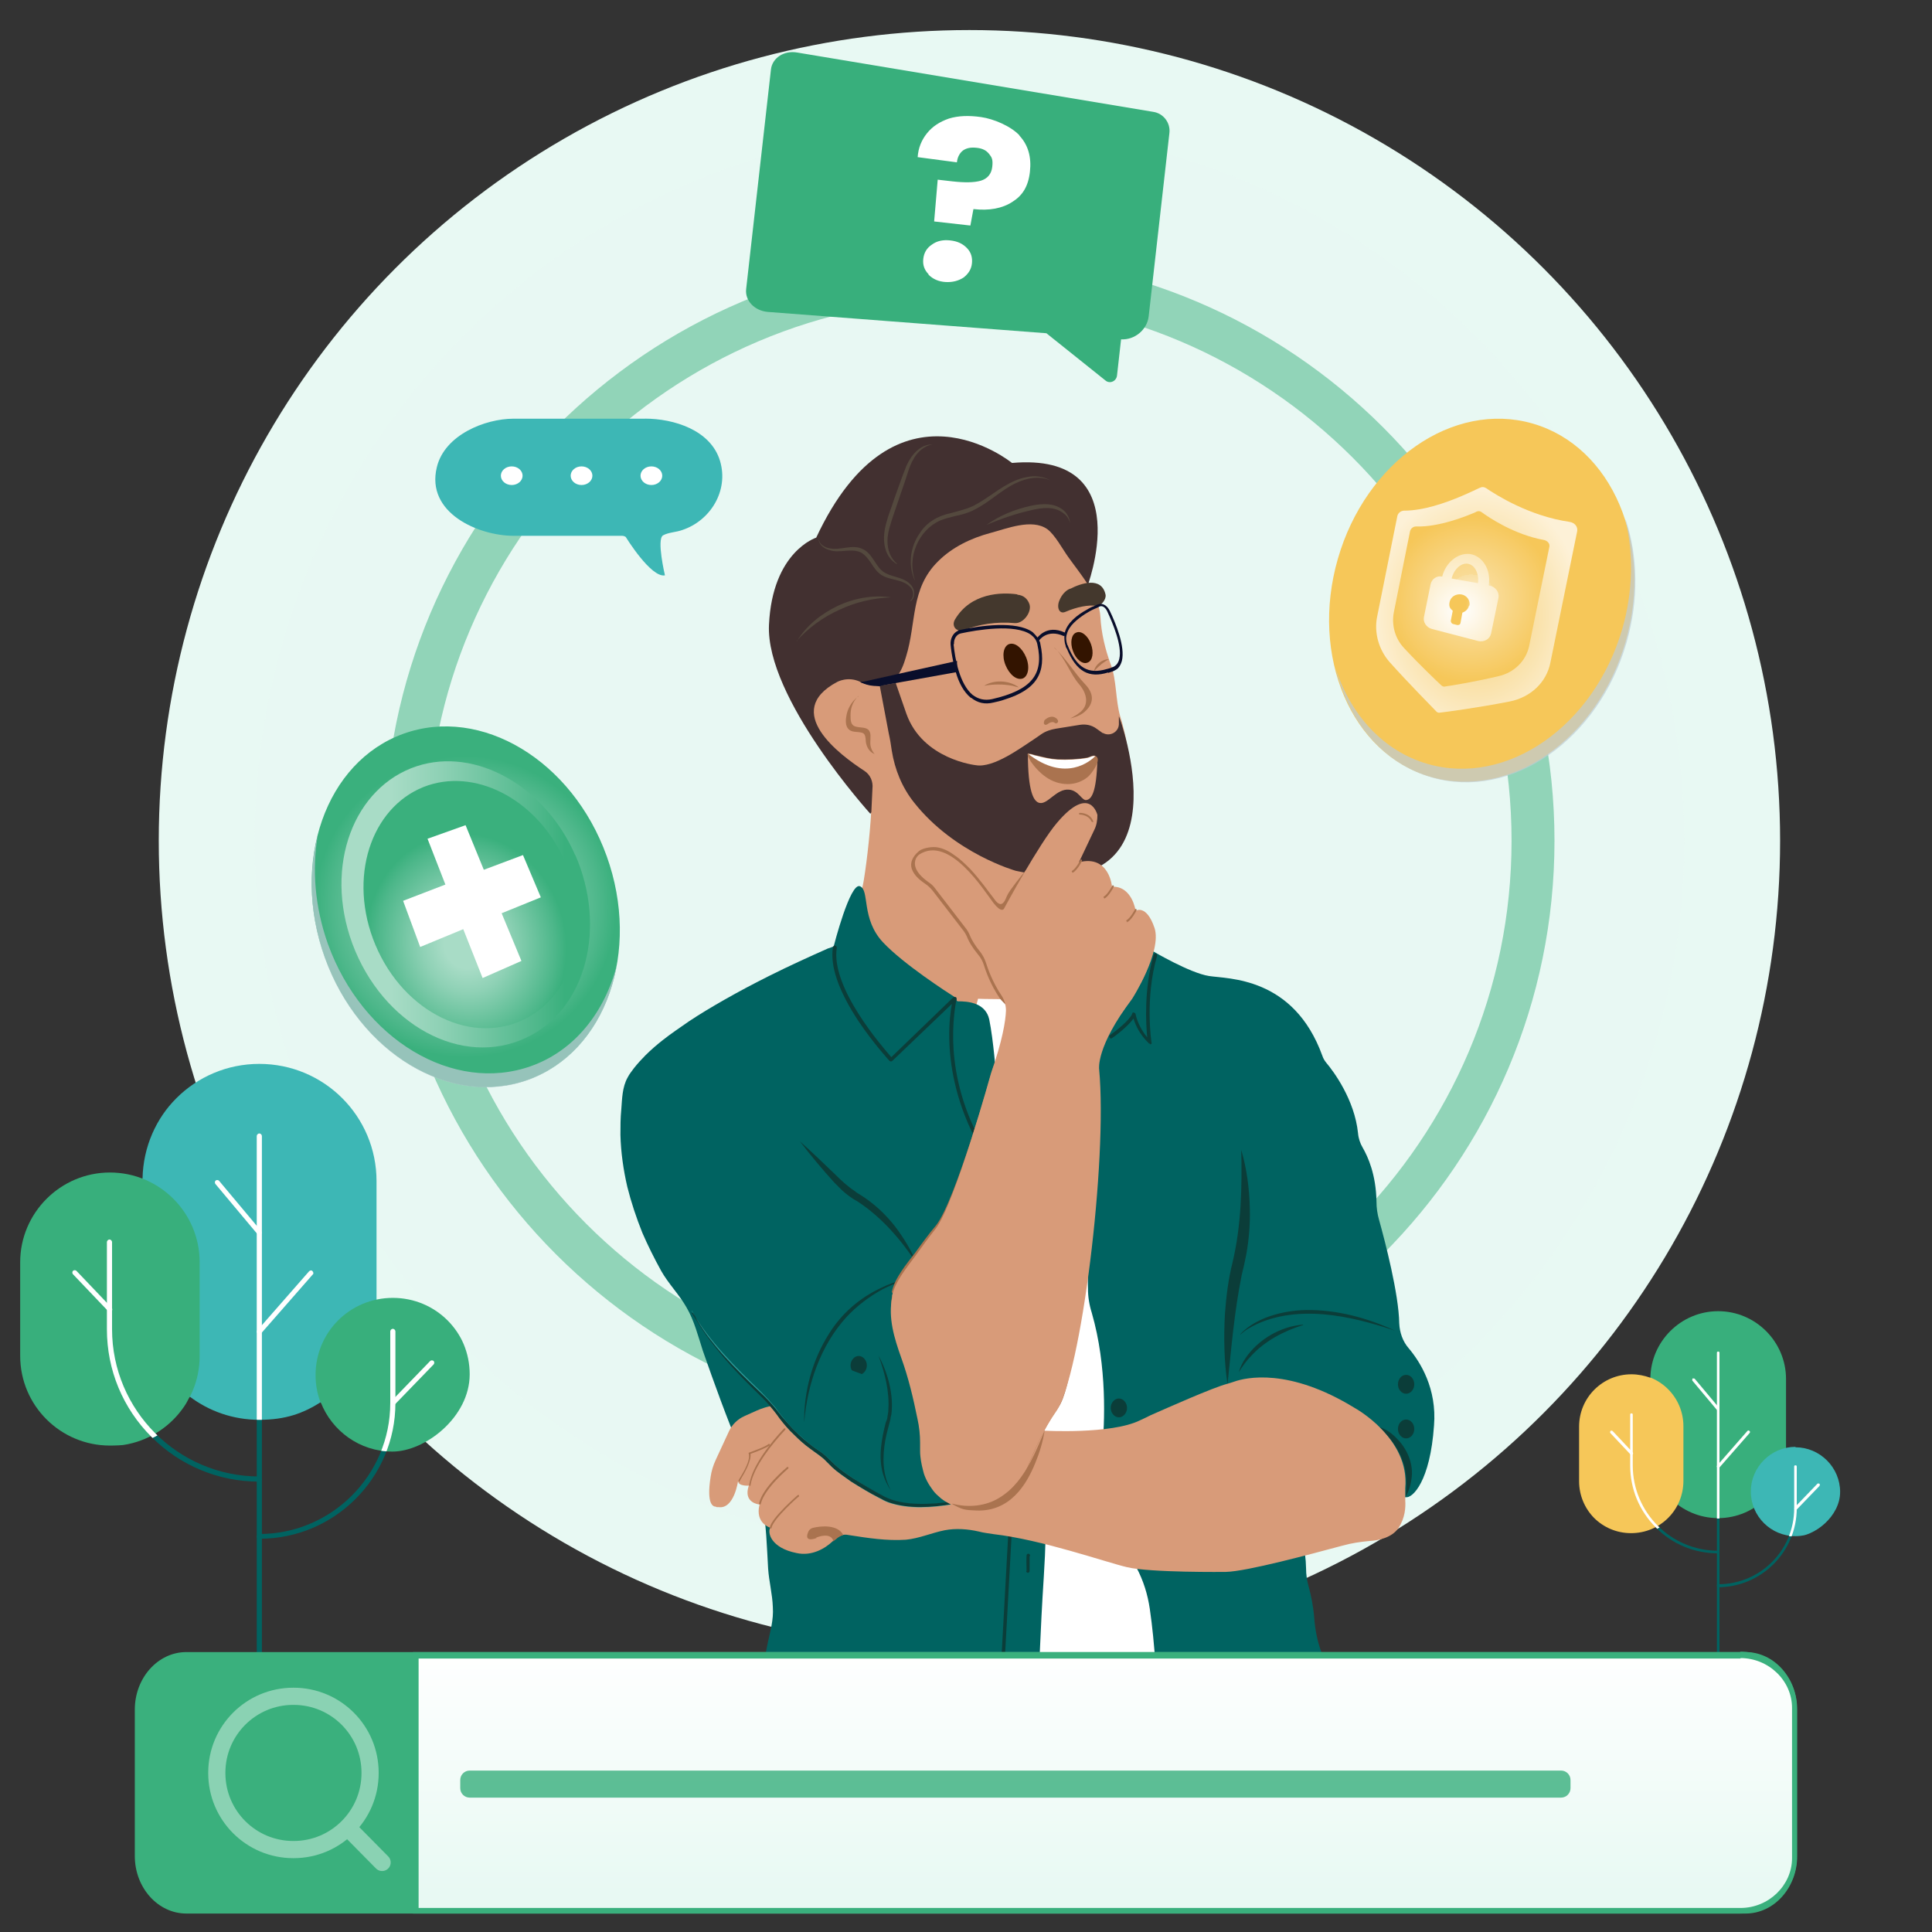 <?xml version="1.0" encoding="utf-8"?>
<!-- Generator: Adobe Illustrator 28.5.0, SVG Export Plug-In . SVG Version: 9.03 Build 54727)  -->
<!DOCTYPE svg PUBLIC "-//W3C//DTD SVG 1.1//EN" "http://www.w3.org/Graphics/SVG/1.1/DTD/svg11.dtd">
<svg version="1.1" id="Capa_1" xmlns="http://www.w3.org/2000/svg" xmlns:xlink="http://www.w3.org/1999/xlink" x="0px" y="0px"
	 viewBox="0 0 450 450" style="enable-background:new 0 0 450 450;" xml:space="preserve">
<rect x="0" y="0" width="450" height="450" fill="#333333" stroke="none"/>
<g style="enable-background:new    ;">
	<g id="Capa_1_00000132798772017358535760000000691391557561251485_">
		<g>
			<g>
				<g>
					<circle style="fill:#E8F9F3;" cx="225.8" cy="195.82" r="188.82"/>
					<circle style="opacity:0.4;fill:#E8F9F3;enable-background:new    ;" cx="225.8" cy="195.82" r="166.51"/>
					<g style="opacity:0.5;">
						<path style="fill:#3AB07D;" d="M225.8,332.09c-75.14,0-136.27-61.13-136.27-136.27S150.66,59.54,225.8,59.54
							c75.14,0,136.27,61.13,136.27,136.27S300.94,332.09,225.8,332.09z M225.8,69.54c-69.63,0-126.27,56.65-126.27,126.27
							c0,69.63,56.65,126.27,126.27,126.27s126.27-56.65,126.27-126.27C352.07,126.19,295.43,69.54,225.8,69.54z"/>
					</g>
				</g>
				<g>
					<g>
						
							<radialGradient id="SVGID_1_" cx="108.442" cy="190.754" r="39.017" gradientTransform="matrix(1 0 0 -1 -0.035 401.952)" gradientUnits="userSpaceOnUse">
							<stop  offset="0.2" style="stop-color:#A8DCC6"/>
							<stop  offset="0.4" style="stop-color:#8ED1B5"/>
							<stop  offset="0.8" style="stop-color:#4DB78A"/>
							<stop  offset="0.9" style="stop-color:#3AB07D"/>
						</radialGradient>
						<path style="fill:url(#SVGID_1_);" d="M93.98,170.9c18.12-6.52,39.31,6.23,47.32,28.48c8.01,22.25-0.18,45.58-18.31,52.11
							c-18.12,6.52-39.31-6.23-47.32-28.48S75.86,177.43,93.98,170.9z"/>
						<g style="opacity:0.7;">
							<path style="fill:#BDCCD4;" d="M74.02,194.55c-1.36,7.86-0.72,16.62,2.35,25.3c8.04,22.23,29.18,34.96,47.34,28.46
								c10.12-3.61,17.17-12.56,19.97-23.58c-2.17,12.47-9.58,22.77-20.69,26.83c-18.16,6.51-39.3-6.23-47.34-28.46
								C72.12,213.25,71.76,203.22,74.02,194.55z"/>
						</g>
					</g>
					<g>
						
							<ellipse transform="matrix(0.277 -0.961 0.961 0.277 115.042 432.781)" style="fill:#F6C759;" cx="345.2" cy="139.92" rx="42.82" ry="34.87"/>
						<g style="opacity:0.7;">
							<path style="fill:#BDCCD4;" d="M378.58,121.1c1.9,7.77,1.81,16.62-0.72,25.39c-6.6,22.68-26.92,36.77-45.35,31.44
								c-10.3-2.98-17.89-11.38-21.41-22.23c2.98,12.38,11.02,22.14,22.41,25.39c18.52,5.33,38.85-8.76,45.35-31.44
								c2.89-10.03,2.62-20.06-0.18-28.55H378.58z"/>
						</g>
						<g>
							
								<radialGradient id="SVGID_00000061451918252484571340000009643752451744059283_" cx="343.968" cy="314.835" r="24.848" gradientTransform="matrix(1 0 0 -1.2 0 521)" gradientUnits="userSpaceOnUse">
								<stop  offset="0.223" style="stop-color:#F6C759"/>
								<stop  offset="0.486" style="stop-color:#F9DFA2"/>
								<stop  offset="1" style="stop-color:#FDF1D7"/>
							</radialGradient>
							<path style="fill:url(#SVGID_00000061451918252484571340000009643752451744059283_);" d="M344.7,113.6
								c-0.9,0.42-2.41,1.16-4.28,1.95c-1.86,0.79-4.08,1.64-6.39,2.29c-2.31,0.65-4.71,1.1-6.97,1.1c-0.81,0-1.54,0.63-1.63,1.45
								l-4.68,23.31c-0.72,3.61,0.36,7.59,2.89,10.48c4.43,4.97,9.67,10.21,10.93,11.56c0.18,0.18,0.45,0.27,0.63,0.27
								c1.63-0.18,9.03-1.17,16.44-2.62c4.88-0.99,8.58-4.43,9.49-9.13l6.23-30.54c0.18-0.99-0.54-1.99-1.81-2.17
								c-9.4-1.36-17.17-6.32-19.42-7.86c-0.45-0.27-0.99-0.36-1.54,0L344.7,113.6z"/>
							
								<radialGradient id="SVGID_00000061464402955803711500000004992629683717158303_" cx="342.619" cy="262.38" r="19.334" gradientTransform="matrix(1 0 0 -1 0 402)" gradientUnits="userSpaceOnUse">
								<stop  offset="0" style="stop-color:#FDF1D7"/>
								<stop  offset="0.3" style="stop-color:#F9DFA2"/>
								<stop  offset="0.3" style="stop-color:#F9DB96"/>
								<stop  offset="1" style="stop-color:#F6C759"/>
							</radialGradient>
							<path style="fill:url(#SVGID_00000061464402955803711500000004992629683717158303_);" d="M343.7,119.29
								c-2.08,0.9-8.49,3.52-13.91,3.34c-0.63,0-1.17,0.45-1.36,1.08l-3.79,18.97c-0.54,2.89,0.27,6.05,2.44,8.31
								c3.52,3.79,7.77,7.86,8.76,8.76c0.18,0.09,0.36,0.18,0.54,0.18c1.26-0.18,6.96-1.08,12.65-2.44
								c3.61-0.81,6.41-3.52,7.14-7.05l4.7-23.04c0.18-0.81-0.45-1.45-1.26-1.63c-6.96-1.26-12.83-5.24-14.55-6.5
								c-0.36-0.27-0.81-0.27-1.17-0.09L343.7,119.29z"/>
							<g>
								
									<radialGradient id="SVGID_00000062181540433229160060000016714901956874409089_" cx="340.089" cy="260.031" r="28.911" gradientTransform="matrix(1 0 0 -1 0 402)" gradientUnits="userSpaceOnUse">
									<stop  offset="0" style="stop-color:#FFFFFF"/>
									<stop  offset="0.7" style="stop-color:#F9DB96"/>
								</radialGradient>
								<path style="fill:url(#SVGID_00000062181540433229160060000016714901956874409089_);" d="M346.77,136.28L346.77,136.28
									c0.54-3.61-1.45-6.78-4.34-7.23c-2.89-0.36-5.69,1.99-6.51,5.24l0,0c-1.26-0.27-2.44,0.54-2.71,1.81l-1.54,7.59
									c-0.27,1.17,0.54,2.44,1.81,2.8l10.75,2.8c1.45,0.36,2.8-0.45,3.07-1.72l1.72-8.31c0.27-1.36-0.72-2.62-2.17-2.89
									L346.77,136.28z M341.9,131.31c1.63,0.27,2.62,2.26,2.35,4.52l-6.14-1.08C338.64,132.57,340.36,131.04,341.9,131.31
									L341.9,131.31z"/>
								
									<radialGradient id="SVGID_00000000920526028955855080000000987946103116385930_" cx="-268.155" cy="133.713" r="4.517" gradientTransform="matrix(0.021 -1 -0.7 -0.015 443.862 -124.768)" gradientUnits="userSpaceOnUse">
									<stop  offset="0" style="stop-color:#FDF1D7"/>
									<stop  offset="0.4" style="stop-color:#F9DFA2"/>
									<stop  offset="0.5" style="stop-color:#F9DB96"/>
									<stop  offset="1" style="stop-color:#F6C759"/>
								</radialGradient>
								<path style="fill:url(#SVGID_00000000920526028955855080000000987946103116385930_);" d="M342.26,141.07
									c0.27-1.17-0.63-2.44-1.9-2.62s-2.44,0.54-2.71,1.72s0.18,1.63,0.72,2.08l-0.45,2.35c0,0.27,0.18,0.63,0.45,0.72l1.08,0.27
									c0.36,0,0.63-0.09,0.72-0.45l0.45-2.44c0.72-0.27,1.36-0.81,1.54-1.63L342.26,141.07z"/>
							</g>
						</g>
					</g>
					<g>
						<path style="fill:#3DB7B5;" d="M150.18,97.52h-30.54c-6.69,0-16.08,3.79-17.89,11.29c-2.62,10.66,9.67,15.99,17.89,15.99h25.21
							c0.36,0,0.63,0.09,0.9,0.27c0,0,5.87,9.58,9.13,8.94c0,0-1.99-8.4-0.45-9.31c1.26-0.72,3.07-0.72,4.52-1.26
							c6.5-2.17,10.84-9.13,8.76-16.08c-2.17-7.23-10.84-9.85-17.44-9.85L150.18,97.52z"/>
						<ellipse style="fill:#FFFFFF;" cx="151.72" cy="110.8" rx="2.53" ry="2.17"/>
						<ellipse style="fill:#FFFFFF;" cx="135.45" cy="110.8" rx="2.53" ry="2.17"/>
						<ellipse style="fill:#FFFFFF;" cx="119.19" cy="110.8" rx="2.53" ry="2.17"/>
					</g>
					<g>
						<path style="fill:#38AF7C;" d="M268.65,26.06l-83-13.83c-3.03-0.52-5.78,1.26-6.08,3.95l-5.78,51.17c-0.3,2.69,1.98,5.04,5.04,5.3
							l64.9,4.97l13.76,11.01c1,0.84,2.52,0.19,2.68-1.15l0.95-8.44c3.16,0.18,6.07-2.22,6.43-5.37l4.83-42.73
							C272.64,28.6,270.98,26.42,268.65,26.06L268.65,26.06z"/>
						<path style="fill:#FFFFFF;" d="M237.39,31.53c2.11,2.24,2.88,5.05,2.5,8.47s-1.72,5.53-4.06,7c-2.36,1.55-5.42,2.12-9.1,1.7
							l-0.71,3.83l-8.44-0.95l0.83-9.73l3.41,0.39c2.87,0.32,5.06,0.3,6.66-0.16c1.51-0.47,2.45-1.54,2.64-3.25
							c0.19-1.71-0.12-2.2-0.75-2.99c-0.64-0.8-1.49-1.26-2.84-1.41s-2.36,0.01-3.25,0.63c-0.8,0.64-1.27,1.58-1.4,2.75l-9.14-1.21
							c0.15-2.16,0.91-3.99,2.18-5.57s2.94-2.67,5.11-3.42c2.17-0.66,4.63-0.75,7.49-0.34c2.86,0.41,6.86,2.05,8.97,4.29l0,0
							L237.39,31.53z M216.28,63.88c-0.98-1.02-1.39-2.16-1.23-3.59c0.16-1.44,0.83-2.54,2.01-3.32c1.19-0.87,2.59-1.16,4.29-0.97
							s2.91,0.78,3.89,1.8c0.98,1.02,1.29,2.24,1.14,3.58s-0.81,2.36-1.91,3.24c-1.18,0.78-2.59,1.16-4.21,1.07s-3.01-0.7-3.99-1.72
							L216.28,63.88z"/>
					</g>
					<g>
						
							<linearGradient id="SVGID_00000021119416232316525540000009704989404400816283_" gradientUnits="userSpaceOnUse" x1="79.533" y1="191.357" x2="137.355" y2="191.357" gradientTransform="matrix(1 0 0 -1 0 402)">
							<stop  offset="0.2" style="stop-color:#A8DCC6"/>
							<stop  offset="0.4" style="stop-color:#8ED1B5"/>
							<stop  offset="0.8" style="stop-color:#4DB78A"/>
							<stop  offset="0.9" style="stop-color:#3AB07D"/>
						</linearGradient>
						<path style="fill:url(#SVGID_00000021119416232316525540000009704989404400816283_);" d="M134.01,199.16
							c7.32,16.8,2.62,35.96-11.47,42.55c-14.91,7.05-33.43-2.98-40.48-21.95c-6.69-18.25,0.45-36.5,15-41.29
							c13.73-4.52,29.9,4.61,36.95,20.78V199.16z"/>
						
							<radialGradient id="SVGID_00000070804344343718006060000010423943062360736153_" cx="103.826" cy="226.919" r="25.93" gradientTransform="matrix(1 0.023 -0.022 -1.101 9.762 467.307)" gradientUnits="userSpaceOnUse">
							<stop  offset="0.2" style="stop-color:#A8DCC6"/>
							<stop  offset="0.4" style="stop-color:#8ED1B5"/>
							<stop  offset="0.8" style="stop-color:#4DB78A"/>
							<stop  offset="0.9" style="stop-color:#3AB07D"/>
						</radialGradient>
						<path style="fill:url(#SVGID_00000070804344343718006060000010423943062360736153_);" d="M131.66,200.79
							c6.32,14.46,2.26,31.08-9.85,36.77c-12.83,6.05-28.91-2.62-34.96-18.97c-5.78-15.72,0.36-31.53,12.92-35.69
							C111.69,179.01,125.6,186.87,131.66,200.79L131.66,200.79z"/>
						<polygon style="fill:#FFFFFF;" points="121.81,199.16 112.69,202.59 108.44,192.2 99.58,195.36 103.74,206.03 93.89,209.82 
							97.87,220.57 107.9,216.42 112.41,227.8 121.45,223.82 116.84,212.71 125.97,209.01 						"/>
					</g>
				</g>
			</g>
			<g>
				<g>
					<path style="fill:#006361;" d="M400.2,385c-0.2,0-0.3-0.1-0.3-0.3v-69.6c0-0.2,0.1-0.3,0.3-0.3s0.3,0.1,0.3,0.3v69.6
						C400.5,384.9,400.4,385,400.2,385"/>
					<path style="fill:#006361;" d="M400.2,369.6c-0.2,0-0.3-0.1-0.3-0.3s0.1-0.3,0.3-0.3c9.8,0,17.7-7.9,17.7-17.7v-9.7
						c0-0.2,0.1-0.3,0.3-0.3s0.3,0.1,0.3,0.3v9.7c0,10.1-8.2,18.4-18.4,18.4"/>
					<path style="fill:#006361;" d="M400.2,361.8c-5.5,0-10.7-2.1-14.5-6c-3.9-3.9-6-9-6-14.5v-11.8c0-0.2,0.1-0.3,0.3-0.3s0.3,0.1,0.3,0.3
						v11.8c0,11,8.9,19.9,19.9,19.9c0,0,0.3,0.1,0.3,0.3S400.4,361.8,400.2,361.8"/>
				</g>
				<g>
					<defs>
						<path id="SVGID_00000155867103459230976320000004494758448479943318_" d="M418.2,337c-0.8,0-1.5,0-2.2,0.2v-16
							c0-8.7-7.1-15.8-15.8-15.8s-15.6,6.9-15.8,15.5c-1.4-0.5-2.9-0.8-4.4-0.8c-6.7,0-12.2,5.4-12.2,12.2V345
							c0,6.7,5.4,12.2,12.2,12.2s8.8-2.7,10.8-6.6c2.6,2,5.9,3.1,9.4,3.1s5.9-0.9,8.3-2.4c1.5,3.9,5.3,6.6,9.7,6.6
							s10.4-4.7,10.4-10.4c0-5.7-4.7-10.4-10.4-10.4V337z"/>
					</defs>
					<clipPath id="SVGID_00000058547602484523921610000008323851918428862600_">
						<use xlink:href="#SVGID_00000155867103459230976320000004494758448479943318_"  style="overflow:visible;"/>
					</clipPath>
					<g style="clip-path:url(#SVGID_00000058547602484523921610000008323851918428862600_);">
						<path style="fill:#38AF7C;" d="M416,321.2c0-8.7-7.1-15.8-15.8-15.8s-15.8,7.1-15.8,15.8v16.6c0,8.7,7.1,15.8,15.8,15.8
							s15.8-7.1,15.8-15.8V321.2z"/>
						<path style="fill:#F6C759;" d="M392.1,332.2c0-6.7-5.4-12.2-12.2-12.2s-12.2,5.4-12.2,12.2v12.7c0,6.7,5.4,12.2,12.2,12.2
							s12.2-5.4,12.2-12.2V332.2z"/>
						<path style="fill:#3DB7B5;" d="M407.8,347.4c0,5.8,4.7,10.4,10.4,10.4s10.4-4.7,10.4-10.4s-4.7-10.4-10.4-10.4
							S407.8,341.7,407.8,347.4"/>
						<path style="fill:#FFFFFF;" d="M418.2,351.6H418c-0.1-0.1-0.1-0.3,0-0.5l5.3-5.5c0.1-0.1,0.3-0.1,0.5,0c0.1,0.1,0.1,0.3,0,0.5
							l-5.3,5.5l-0.2,0.1"/>
						<path style="fill:#FFFFFF;" d="M400.2,341.8H400c-0.1-0.1-0.2-0.3,0-0.5l7-8c0.1-0.1,0.3-0.2,0.5,0c0.1,0.1,0.2,0.3,0,0.5l-7,8
							l-0.2,0.1"/>
						<path style="fill:#FFFFFF;" d="M400.2,328.5c0,0-0.2,0-0.3-0.1l-5.7-6.8c-0.1-0.1,0-0.3,0-0.5c0.1-0.1,0.3,0,0.5,0l5.7,6.8
							c0.1,0.1,0,0.3,0,0.5c0,0-0.1,0-0.2,0"/>
						<path style="fill:#FFFFFF;" d="M380,338.9c0,0-0.2,0-0.2-0.1l-4.7-5c-0.1-0.1-0.1-0.3,0-0.5c0.1-0.1,0.3-0.1,0.5,0l4.7,5
							c0.1,0.1,0.1,0.3,0,0.5c0,0-0.1,0-0.2,0"/>
						<g>
							<path style="fill:#FFFFFF;" d="M400.2,385c-0.2,0-0.3-0.1-0.3-0.3v-69.6c0-0.2,0.1-0.3,0.3-0.3s0.3,0.1,0.3,0.3v69.6
								C400.5,384.9,400.4,385,400.2,385"/>
							<path style="fill:#FFFFFF;" d="M400.2,369.6c-0.2,0-0.3-0.1-0.3-0.3s0.1-0.3,0.3-0.3c9.8,0,17.7-7.9,17.7-17.7v-9.7
								c0-0.2,0.1-0.3,0.3-0.3s0.3,0.1,0.3,0.3v9.7c0,10.1-8.2,18.4-18.4,18.4"/>
							<path style="fill:#FFFFFF;" d="M400.2,361.8c-5.5,0-10.7-2.1-14.5-6c-3.9-3.9-6-9-6-14.5v-11.8c0-0.2,0.1-0.3,0.3-0.3
								s0.3,0.1,0.3,0.3v11.8c0,11,8.9,19.9,19.9,19.9s0.3,0.1,0.3,0.3S400.4,361.8,400.2,361.8"/>
						</g>
					</g>
				</g>
			</g>
			<g>
				<g>
					<path style="fill:#006361;" d="M60.4,404c-0.3,0-0.6-0.3-0.6-0.7V264.6c0-0.4,0.3-0.7,0.6-0.7s0.6,0.3,0.6,0.7v138.7
						C61,403.7,60.7,404,60.4,404"/>
					<path style="fill:#006361;" d="M60.4,358.5c-0.3,0-0.6-0.3-0.6-0.6s0.3-0.6,0.6-0.6c16.8,0,30.5-13.7,30.5-30.5v-16.7
						c0-0.3,0.3-0.6,0.6-0.6s0.6,0.3,0.6,0.6v16.7c0,17.4-14.2,31.6-31.6,31.6"/>
					<path style="fill:#006361;" d="M60.4,345.1c-9.5,0-18.4-3.7-25.1-10.4c-6.7-6.7-10.4-15.6-10.4-25.1v-20.3c0-0.3,0.3-0.6,0.6-0.6
						s0.6,0.3,0.6,0.6v20.3c0,18.9,15.4,34.3,34.3,34.3c0,0,0.6,0.39,0.6,0.6C61,344.8,60.7,345.1,60.4,345.1"/>
				</g>
				<g>
					<defs>
						<path id="SVGID_00000076593843888681666230000001853769256327558040_" d="M91.5,302.3c-1.3,0-2.6,0.1-3.8,0.4v-27.6
							c0-15.1-12.2-27.3-27.3-27.3s-26.9,11.9-27.2,26.7c-2.4-0.9-4.9-1.5-7.6-1.5c-11.6,0-20.9,9.4-20.9,20.9v21.9
							c0,11.6,9.4,20.9,20.9,20.9s15.1-4.6,18.6-11.4c4.5,3.4,10.1,5.4,16.2,5.4s10.2-1.5,14.3-4.1c2.6,6.7,9.1,11.5,16.7,11.5
							s18-8,18-18s-8-18-18-18L91.5,302.3z"/>
					</defs>
					<clipPath id="SVGID_00000167381190015339993070000000198250041069549237_">
						<use xlink:href="#SVGID_00000076593843888681666230000001853769256327558040_"  style="overflow:visible;"/>
					</clipPath>
					<g style="clip-path:url(#SVGID_00000167381190015339993070000000198250041069549237_);">
						<path style="fill:#3DB7B5;" d="M87.7,275.1c0-15.1-12.2-27.3-27.3-27.3S33.1,260,33.1,275.1v28.5c0,15.1,12.2,27.3,27.3,27.3
							s27.3-12.2,27.3-27.3V275.1z"/>
						<path style="fill:#38AF7C;" d="M46.5,294c0-11.6-9.4-20.9-20.9-20.9S4.7,282.5,4.7,294v21.9c0,11.6,9.4,20.9,20.9,20.9
							s20.9-9.4,20.9-20.9V294z"/>
						<path style="fill:#38AF7C;" d="M73.5,320.3c0,9.9,8,18,18,18s18-8,18-18s-8-18-18-18S73.5,310.3,73.5,320.3"/>
						<path style="fill:#FFFFFF;" d="M91.5,327.4c-0.1,0-0.3,0-0.4-0.2c-0.2-0.2-0.2-0.6,0-0.8l9.1-9.4c0.2-0.2,0.6-0.2,0.8,0
							c0.2,0.2,0.2,0.6,0,0.8l-9.1,9.4C91.8,327.3,91.6,327.4,91.5,327.4"/>
						<path style="fill:#FFFFFF;" d="M60.4,310.7c-0.1,0-0.3,0-0.4-0.1c-0.2-0.2-0.3-0.6,0-0.8l12-13.7c0.2-0.2,0.6-0.3,0.8,0
							c0.2,0.2,0.3,0.6,0,0.8l-12,13.7c-0.1,0.1-0.3,0.2-0.4,0.2"/>
						<path style="fill:#FFFFFF;" d="M60.4,287.7c-0.2,0-0.3,0-0.4-0.2l-9.8-11.7c-0.2-0.2-0.2-0.6,0-0.8c0.2-0.2,0.6-0.2,0.8,0l9.8,11.7
							c0.2,0.2,0.2,0.6,0,0.8c-0.1,0-0.2,0.1-0.4,0.1"/>
						<path style="fill:#FFFFFF;" d="M25.6,305.6c-0.2,0-0.3,0-0.4-0.2l-8.2-8.6c-0.2-0.2-0.2-0.6,0-0.8c0.2-0.2,0.6-0.2,0.8,0l8.2,8.6
							c0.2,0.2,0.2,0.6,0,0.8C25.9,305.5,25.7,305.6,25.6,305.6"/>
						<g>
							<path style="fill:#FFFFFF;" d="M60.4,385c-0.3,0-0.6-0.3-0.6-0.6V264.6c0-0.3,0.3-0.6,0.6-0.6s0.6,0.3,0.6,0.6v119.8
								C61,384.7,60.7,385,60.4,385"/>
							<path style="fill:#FFFFFF;" d="M60.4,358.5c-0.3,0-0.6-0.3-0.6-0.6s0.3-0.6,0.6-0.6c16.8,0,30.5-13.7,30.5-30.5v-16.7
								c0-0.3,0.3-0.6,0.6-0.6s0.6,0.3,0.6,0.6v16.7c0,17.4-14.2,31.6-31.6,31.6"/>
							<path style="fill:#FFFFFF;" d="M60.4,345.1c-9.5,0-18.4-3.7-25.1-10.4c-6.7-6.7-10.4-15.6-10.4-25.1v-20.3c0-0.3,0.3-0.6,0.6-0.6
								s0.6,0.3,0.6,0.6v20.3c0,18.9,15.4,34.3,34.3,34.3s0.6,0.3,0.6,0.6S60.7,345.1,60.4,345.1"/>
						</g>
					</g>
				</g>
			</g>
			<g>
				<path style="fill:#D89B79;" d="M203.01,187.43c-0.2,5-1,12.6-1.8,17.5c-0.3,1.9-1.9,8.5-1.9,10.1c0.1,8.8,5.2,14.4,13.1,16.4
					c6.4,1.6,15.5,20.6,21.7,18.7c5.5-1.7,9.5-22.5,13.4-26.8c5.2-5.8,1.9-11.3,0.7-13.6c-0.5-1.1-1.4-6.6-2.5-6.9l-42.7-15.3
					V187.43z"/>
				<g>
					<path style="fill:#FFFFFF;" d="M177.91,418.03l6.2-2.5c0,0,10.4,1.2,22.2,2.5h31.3h1h2.4h28.3h4.5c2.9-17.7,0.7-51.6,0.7-51.6
						c-5.2-5.4-12.9-27.6-12.9-27.6c1.6-14.6-1-26.7-1-26.7c-4.9-17.2-3.3-56.4-2.4-73.2c0.3-4.9,0.5-7.9,0.5-7.9
						c-0.6,2.1-30.4,1.7-30.9,1.6l0,0l-51.2,185.4L177.91,418.03L177.91,418.03z"/>
					<path style="fill:#006361;" d="M206.21,419.33h31.3h1h2.4c0.8-10.3,0.6-27.1,2.2-51.9c3.5-53-11.1-116.9-11.1-116.9s-0.6-8.2-1.6-13.1
						c-0.4-1.8-1.5-2.8-2.7-3.4c-1.7-0.8-3.7-0.8-4.5-0.8c-0.2,0-0.4-0.1-0.4-0.3s-0.1-0.5-0.3-0.6c-1.9-1.2-12.1-7.8-16.8-12.8
						c-5.2-5.5-3.1-12.2-5.4-13.1c-2.3-1-6.1,13.9-6.1,13.9c0,0.2-1.2,0.5-1.4,0.6c-4.5,2-9.1,4.1-13.5,6.3
						c-3.6,1.8-7.2,3.7-10.7,5.7c-2.8,1.6-5.5,3.2-8.2,5c-2,1.4-4.1,2.8-6,4.3c-1.4,1.1-2.8,2.3-4.1,3.6c-0.9,0.9-1.8,1.9-2.6,2.9
						c-0.5,0.7-1.1,1.4-1.5,2.2c-1.3,2.3-1.3,5-1.5,7.5c-0.2,2-0.2,3.9-0.2,5.9c0.1,4.1,0.7,8.2,1.6,12.1c0.9,3.6,2.1,7.2,3.5,10.7
						c1.3,3,2.8,6,4.4,8.9c1.7,3,4.2,5.5,5.9,8.5c1.8,3.1,2.7,6.7,3.8,10.1c2.7,7.7,5.5,15.5,8.7,23.1c1.7,4.1,4.2,8.1,5.1,12.4
						c1,4.9,1.1,10.2,1.4,15.2c0.2,3,1,6,1.1,9c0.2,3-0.6,5.6-1.2,8.4c-1.1,5.4-2.1,10.7-2.3,16.3c0,3.7-0.3,7.3-0.7,11
						c-0.3,2.8-1.7,7-0.2,9.6h30.3L206.21,419.33z"/>
					<path style="fill:#006361;" d="M253.41,300.13c0,1.9,0.3,3.8,0.9,5.7c3.6,12.5,3,25.6,2.4,32.1c-0.3,3.3,0,6.6,0.9,9.8
						c2.1,7.4,5.1,13.6,7.1,17.4c1.6,3,2.6,6.2,3.1,9.6c2.4,16.5,1.9,36,1.5,44.6h49.1c-1.3-7.3-7.6-26-10.7-34.7
						c-0.9-2.5-1.4-5.1-1.6-7.8c-0.2-2.7-0.8-5.5-1.3-7.3c-0.4-1.4-0.6-2.8-0.6-4.2c-0.3-17.8-18.4-42.5-18.4-42.5
						c5.4-3.4,18.4,0.3,29.7,11.5c9.7,9.5,10.3,14.1,11.9,14.4s5.7-3.7,6.6-16.7c0.7-8.6-3.2-14.8-5.9-18c-1.4-1.6-2.1-3.7-2.2-5.8
						c-0.1-6.8-3.3-19.1-4.7-24.1c-0.4-1.4-0.6-2.8-0.6-4.2c-0.1-6.4-2-10.5-3.2-12.6c-0.6-1-1-2.2-1.1-3.4
						c-0.8-7.8-5.7-14.4-7.4-16.4c-0.4-0.5-0.7-1-0.9-1.6c-6.7-18.5-22-17.9-26.4-18.6c-4.5-0.7-13.1-5.8-13.1-5.8
						c-1.4,6.7-6.6,13.6-9.2,17c-0.4,0.5-0.7,1.1-1.1,1.7c-1.1,2-1.9,4.4-2.3,6.5c-3,13.6-2.7,43.6-2.5,53.5L253.41,300.13z"/>
					<path style="fill:#0B3D39;" d="M227.41,265.23c0,0,0.1,0,0.2,0c0.2-0.1,0.3-0.4,0.2-0.6c-4.6-8.9-5.7-17.1-5.8-22.4
						c-0.1-5.8,0.8-9.5,0.8-9.5c0-0.2,0-0.4-0.2-0.5c-0.2,0-0.4,0-0.5,0l-14.5,14c-2-2.3-14.2-16.2-12.7-25.5c0-0.2-0.1-0.4-0.4-0.5
						c-0.2,0-0.4,0.1-0.5,0.4c-0.7,4.4,1.3,10.2,6,17.3c3.5,5.2,7.2,9.2,7.2,9.2s0.2,0.1,0.3,0.1s0.2,0,0.3-0.1l13.9-13.3
						c-0.3,1.6-0.7,4.5-0.6,8.3c0.1,5.4,1.3,13.8,5.9,22.8c0,0.1,0.2,0.2,0.4,0.2L227.41,265.23z"/>
					<path style="fill:#0B3D39;" d="M267.81,243.23c0,0,0.1,0,0.2,0c0.2,0,0.3-0.3,0.2-0.4c0-0.1-1.6-10.2,1.3-20.2c0-0.2,0-0.5-0.3-0.5
						c-0.2,0-0.5,0-0.5,0.3c-2.3,8-1.8,16.1-1.5,19.2c-2.3-2.8-2.7-5.4-2.7-5.4c0-0.2-0.2-0.3-0.4-0.4c-0.2,0-0.4,0-0.4,0.3
						c-0.5,1.4-3.9,4.1-5.2,5c-0.2,0.1-0.2,0.4,0,0.6c0.1,0.2,0.4,0.2,0.6,0c0.2-0.1,3.5-2.5,4.9-4.5c0.4,1.3,1.3,3.6,3.6,5.8
						c0,0,0.2,0.1,0.3,0.1L267.81,243.23z"/>
					<path style="fill:#0B3D39;" d="M237.61,419.33l-1.6-2.4c-2.7-3.3-4-7.5-3.8-11.7l2.6-47.4c0-0.2,0.2-0.4,0.4-0.4s0.4,0.2,0.4,0.4
						l-2.6,47.4c-0.2,4,1.1,8,3.6,11.2l0,0l2,2.9H237.61L237.61,419.33z"/>
					<path style="fill:#0B3D39;" d="M239.11,365.93c-0.1-3.7,0-3.8,0.1-3.9c0.2-0.2,0.4-0.2,0.6,0c0.1,0.1,0.2,0.3,0,0.5c0,0.3,0,2,0,3.4
						c0,0.2-0.2,0.4-0.4,0.4l0,0c-0.2,0-0.4-0.2-0.4-0.4H239.11z M239.91,362.53L239.91,362.53L239.91,362.53z M239.91,362.53
						L239.91,362.53L239.91,362.53z"/>
					<path style="fill:#0B3D39;" d="M238.01,400.73c0.2,0,0.4-0.2,0.4-0.4v-3.4c0-0.2-0.2-0.4-0.4-0.4s-0.4,0.2-0.4,0.4v3.4
						C237.61,400.53,237.81,400.73,238.01,400.73z"/>
					<path style="fill:#0B3D39;" d="M289.11,267.83c0.2,8.8,0,17.6-2,26.1c-1,3.9-1.5,8-1.8,12.1c-0.3,5.5-0.2,11,0.6,16.4
						c0.9-8.5,1.6-17,3.3-25.4c0.4-1.6,0.8-3.4,1.1-5c0.6-3.4,0.9-7,0.8-10.5C291.01,276.93,290.41,272.23,289.11,267.83
						L289.11,267.83z"/>
					<path style="fill:#0B3D39;" d="M288.91,310.83c0.6-0.5,1.2-1,1.9-1.4c5.2-3.1,11.6-3.8,17.5-3.3c5.7,0.5,11.2,2,16.6,3.8
						c-6.5-3-13.6-4.9-20.7-4.8c-5.3,0.1-11.6,1.7-15.3,5.6l0,0V310.83z"/>
					<path style="fill:#0B3D39;" d="M213.61,294.53c-1.2-3.1-3-6-5-8.7c-2.3-3-5.2-5.7-8.5-7.7c-0.3-0.2-0.7-0.4-1-0.7
						c-1.7-1.1-3.2-2.5-4.6-3.9c-2.7-2.6-5.4-5.2-8.2-7.7c2.5,3.3,5.2,6.5,8,9.6c0.6,0.6,1.2,1.2,1.8,1.8c1.1,1,2.3,1.9,3.6,2.6
						c5.7,3.7,10.2,9,13.9,14.6l0,0V294.53z"/>
				</g>
				<g id="Brazo">
					<path style="fill:#D89B79;" d="M166.91,351.03c0.1,0,0.3,0,0.4,0c3.7,0.6,4.6-6.1,4.6-6.1c0,1.3,2.5,1.1,2.5,1.1
						c-1.4,4.1,2.5,4.4,2.5,4.4c-1.1,4.4,2.5,5.4,2.5,5.4c-0.7,1.1,0.1,4.7,6.1,5.9c3.6,0.8,6.7-1.1,8.4-2.7
						c0.2-0.2,0.4-0.4,0.6-0.5c0.5-0.5,1.1-0.8,1.7-1c0.4-0.1,0.9-0.1,1.4,0c4.5,0.7,8.9,1.4,13.4,1.1c3.1-0.3,6-1.6,9-2.2
						c2.6-0.5,5.4-0.3,8,0.3c1.1,0.3,2.2,0.4,3.4,0.6c11.3,1.3,26,6.5,31.1,7.7c5.4,1.3,23,1.1,23,1.1c4.9-0.1,20-4.2,27.1-6.1
						c2.1-0.6,4.2-0.9,6.3-1.1c2.2-0.1,5.3-0.8,6.8-3c1.6-2.4,1.7-4.9,1.6-6.4c0-1,0-1.9,0-2.9c1.1-11.7-11.8-18.7-11.8-18.7
						c-15.3-9.4-25.3-7.1-28.1-6.1c-0.5,0.2-1,0.3-1.6,0.5c-3.4,0.9-13.7,5.5-17.8,7.3c-0.8,0.4-1.6,0.8-2.5,1.2
						c-6.7,3.3-22.4,2.4-22.4,2.4l-29.4-3h-0.4l-29-3c-2.7-0.3-5.5,0.2-8,1.3l-2.9,1.3c-1.6,0.7-2.9,2-3.6,3.5l-3.1,6.7
						c-0.6,1.3-1,2.6-1.2,4c-1,6.4,0.6,6.9,1.2,6.9L166.91,351.03z"/>
					<g>
						<path style="fill:#AA734F;" d="M190.11,358.13c3.8-1.4,4,0.9,4,0.9c0.2-0.2,0.4-0.4,0.6-0.5c0.5-0.5,1.1-0.8,1.7-1l0,0
							c-1.3-2.5-5.2-2.1-6.9-1.7c-0.6,0.1-1.1,0.5-1.3,1.1c-0.4,0.9-0.5,2.2,2,1.3L190.11,358.13z"/>
						<path style="fill:#AA734F;" d="M179.51,356.03c0,0,0.2,0,0.2-0.2c0.5-2.2,6.3-7.3,6.4-7.3c0,0,0-0.2,0-0.3c0,0-0.2,0-0.3,0
							c-0.2,0.2-6,5.2-6.5,7.5C179.31,355.83,179.31,355.93,179.51,356.03L179.51,356.03L179.51,356.03z"/>
						<path style="fill:#AA734F;" d="M177.01,350.43c0,0,0.2,0,0.2-0.2c0.9-3.6,6.3-8.1,6.4-8.2c0,0,0.1-0.2,0-0.3c0,0-0.2-0.1-0.3,0
							c-0.2,0.2-5.6,4.6-6.5,8.4C176.81,350.23,176.81,350.33,177.01,350.43L177.01,350.43L177.01,350.43z"/>
						<path style="fill:#AA734F;" d="M174.61,346.13c0.1,0,0.2,0,0.2-0.2c0.7-4.4,5.3-9.9,7.9-12.7c0.3-0.3,0.3-0.4,0.2-0.5
							c0,0-0.1-0.1-0.3,0l0,0c0,0,0,0-0.1,0.1c-2.7,2.9-7.3,8.4-8,13c0,0.1,0,0.2,0.2,0.2l0,0L174.61,346.13z"/>
						<path style="fill:#AA734F;" d="M172.11,345.13c0,0,0.2,0,0.2-0.2c0,0,0.2-0.4,0.4-0.7c0.8-1.3,2.3-4,2.1-5.6c0.8-0.3,3.8-1.4,4.5-2
							c0,0,0-0.2,0-0.3c0,0-0.2,0-0.3,0c-0.6,0.6-3.4,1.6-4.5,2c-0.1,0-0.2,0.1-0.1,0.3c0.4,1.5-1.2,4.2-2,5.5
							c-0.3,0.5-0.4,0.7-0.4,0.8c0,0.1,0,0.2,0.2,0.2l0,0L172.11,345.13z"/>
					</g>
				</g>
				<g>
					<path style="fill:#0B3D39;" d="M258.71,327.93c0,1.2,0.9,2.2,1.9,2.2s1.9-1,1.9-2.2s-0.9-2.2-1.9-2.2S258.71,326.73,258.71,327.93z"/>
					<ellipse style="fill:#0B3D39;" cx="327.51" cy="332.83" rx="1.9" ry="2.2"/>
					<ellipse style="fill:#0B3D39;" cx="327.51" cy="322.43" rx="1.9" ry="2.2"/>
					<path style="fill:#0B3D39;" d="M198.11,318.03c0,1.2,0.9,2.2,1.9,2.2s1.9-1,1.9-2.2s-0.9-2.2-1.9-2.2S198.11,316.83,198.11,318.03z"/>
					<ellipse style="fill:#0B3D39;" cx="273.91" cy="392.73" rx="1.9" ry="2.2"/>
					<path style="fill:#0B3D39;" d="M303.51,308.53c-5.2,0.4-10.4,3.4-13.4,7.8c-0.7,1-1.2,2.1-1.6,3.3c0.9-1.4,1.8-2.7,2.9-3.8
						c3.2-3.5,7.6-5.8,12.1-7.2l0,0V308.53z"/>
					<path style="fill:#0B3D39;" d="M327.31,348.73c0.9-1.4,1.3-3,1.5-4.6c0.4-3.3-1.1-6.7-3.4-9c-1.1-1.2-2.5-2.2-4-2.7
						c1.1,1.1,2.1,2.3,3,3.5c3,4.3,3.5,7.7,3,12.8l0,0L327.31,348.73z"/>
					<path style="fill:#0B3D39;" d="M161.21,305.73c3.5,6.6,11.2,14.5,15.5,18.5c1.7,1.6,3.3,3.4,4.7,5.2c3.2,4.3,6.4,6.9,8.6,8.4
						c1.3,0.9,2.6,2,3.7,3.1c2.2,2.3,7.8,5.6,12.3,8c5.7,3,15.9,1.1,15.9,1.1l5.6-19.9"/>
					<g>
						<path style="fill:#006361;" d="M161.21,305.33c3.5,6.7,11.2,14.6,15.5,18.6c1.7,1.6,3.3,3.4,4.7,5.3c3.2,4.3,6.4,7,8.6,8.5
							c1.3,0.9,2.6,2,3.7,3.2c2.2,2.4,7.8,5.7,12.3,8.1c5.7,3,15.9,1.1,15.9,1.1l5.6-20.1"/>
						<g style="opacity:0.7;">
							<path style="fill:#3DB7B5;" d="M161.21,305.33c1.5,3,3.4,5.7,5.5,8.3c3.1,3.9,6.5,7.5,10.1,11c1.2,1.2,2.3,2.4,3.3,3.7
								c0.5,0.6,1,1.3,1.5,2c1,1.3,2.1,2.6,3.3,3.8c1.2,1.2,2.4,2.3,3.8,3.3c1.3,1,2.7,1.9,3.8,3c0.4,0.4,0.9,0.9,1.3,1.3
								c1.4,1.3,3,2.4,4.5,3.4c2.1,1.4,4.2,2.6,6.4,3.8c0.7,0.4,1.5,0.8,2.3,1.1c4.7,1.6,10,1.2,14.9,0.4c0.1,0,0.2-0.1,0.2-0.2
								l1.3-5c1.3-4.9,2.7-10.3,4-15.2c-0.9,2.9-2.1,7.1-3,10c-0.8,2.9-2.1,7.1-2.9,10l0.2-0.2c-4.8,0.7-11.2,1.1-15.6-1.1
								c-2.5-1.3-5-2.8-7.4-4.4c-1.7-1.1-3.4-2.3-4.8-3.7c-0.9-0.9-1.8-1.8-2.8-2.5c-0.7-0.5-1.4-0.9-2-1.4c-1.3-1-2.5-2.1-3.7-3.2
								s-2.2-2.4-3.3-3.7c-0.5-0.6-1-1.3-1.5-2c-1.1-1.3-2.2-2.5-3.4-3.7c-5.9-5.7-11.9-11.6-16.1-18.8l0,0L161.21,305.33z"/>
						</g>
					</g>
					<path style="fill:#0B3D39;" d="M161.21,305.73c1.5,2.9,3.4,5.6,5.5,8.2c3.1,3.9,6.5,7.4,10.1,10.9c1.2,1.1,2.3,2.4,3.3,3.6
						c0.5,0.6,1,1.3,1.5,2c1,1.3,2.1,2.6,3.3,3.7c1.2,1.2,2.4,2.3,3.8,3.3c1.3,1,2.7,1.8,3.8,3c0.4,0.4,0.9,0.9,1.3,1.3
						c1.4,1.3,3,2.3,4.5,3.4c2.1,1.3,4.2,2.6,6.4,3.7c0.7,0.4,1.5,0.8,2.3,1.1c4.7,1.6,10,1.2,14.9,0.4c0.1,0,0.2-0.1,0.2-0.2l1.3-5
						c1.3-4.8,2.7-10.2,4-15c-0.9,2.8-2.1,7-3,9.9c-0.8,2.9-2.1,7-2.9,9.9l0.2-0.2c-4.8,0.7-11.2,1.1-15.6-1.1
						c-2.5-1.3-5-2.8-7.4-4.3c-1.7-1.1-3.4-2.3-4.8-3.7c-0.9-0.9-1.8-1.8-2.8-2.5c-0.7-0.5-1.4-0.9-2-1.4c-1.3-1-2.5-2-3.7-3.2
						c-1.2-1.1-2.2-2.4-3.3-3.6c-0.5-0.6-1-1.3-1.5-1.9c-1.1-1.3-2.2-2.5-3.4-3.6c-5.9-5.6-11.9-11.5-16.1-18.6l0,0L161.21,305.73z"
						/>
					<path style="fill:#0B3D39;" d="M187.31,331.33c0.7-8.8,3.8-17.9,9.8-24.5c2.4-2.6,5.3-4.8,8.4-6.5c1.6-0.8,3.2-1.5,4.9-2.2
						c-1.8,0.4-3.5,1-5.1,1.8c-5,2.3-9.3,6-12.2,10.7C189.21,316.73,187.21,324.13,187.31,331.33L187.31,331.33L187.31,331.33z"/>
					<path style="fill:#0B3D39;" d="M204.61,315.73c1.5,4.1,2.6,8.4,2.3,12.7c0,0.5-0.1,1-0.2,1.5c0,0.4-0.2,1-0.4,1.4
						c-1,3.9-1.8,8.2-0.6,12.1c0.4,1.3,1,2.6,1.8,3.7c-2-3.6-2-7.8-1.3-11.7c0.3-1.6,0.8-3.3,1.2-4.9c0-0.3,0.1-0.7,0.2-1
						C208.21,324.93,206.81,319.73,204.61,315.73L204.61,315.73L204.61,315.73z"/>
				</g>
				<g>
					<g>
						<path style="fill:#423030;" d="M253.11,137.03c0,0,12.4-31.8-17.4-29.2c0,0-27.1-22.2-45.6,17.4c0,0-10.2,3.2-11,20.3
							s23.6,44,23.6,44L253.11,137.03z"/>
						<path style="fill:#54493E;" d="M212.11,140.03c1.1-0.8,1-2.5,0.3-3.5c-0.4-0.5-0.9-1-1.5-1.3c-1.6-0.9-3.6-1-5.1-2
							c-0.2-0.1-0.3-0.3-0.5-0.4c-1.6-1.5-2.3-4.1-4.5-5c-2.4-1.1-5,0.4-7.5-0.1c-1.2-0.2-2.4-0.9-2.6-2.1v0.3
							c0.3,1.2,1.4,1.9,2.5,2.2c2.3,0.8,4.9-0.5,7.2,0.5c1,0.5,1.7,1.4,2.4,2.4c0.7,1.1,1.4,2.2,2.5,2.9c1.6,1,3.6,1,5.3,1.8
							c0.5,0.2,1,0.6,1.4,1c0.8,0.8,1,2.3,0,3.2l0,0L212.11,140.03z"/>
						<path style="fill:#54493E;" d="M213.11,135.13c-1.9-5.2,0.8-11.7,5.9-13.9c1.7-0.7,3.5-1,5.4-1.5c0.9-0.3,1.9-0.6,2.7-1.1
							c3.4-1.7,6.1-4.5,9.5-6.1c2.5-1.2,5.5-1.8,8.1-0.6c-1.7-1-3.7-1.2-5.6-0.8c-3.8,0.7-6.9,3.3-10,5.3c-0.8,0.5-1.6,1-2.4,1.4
							c-1.7,0.8-3.5,1.2-5.3,1.7c-2.9,0.6-5.6,2.1-7.2,4.7c-2.2,3.1-2.8,7.5-1.1,11l0,0L213.11,135.13z"/>
						<path style="fill:#54493E;" d="M209.01,131.33c-1.6-1.2-2.3-3.3-2.3-5.3s0.7-3.9,1.3-5.8l1.3-3.8c0.4-1.3,0.9-2.6,1.3-3.8
							c0.7-1.9,1.1-3.9,2.1-5.6c0.9-1.7,2.5-3.2,4.5-3.5c-2.9-0.1-5,2.5-6.1,5c-1,2.5-1.9,5.1-2.8,7.6c-1.2,3.8-3.3,7.9-2,12
							c0.4,1.3,1.3,2.5,2.5,3.2l0,0L209.01,131.33z"/>
						<path style="fill:#54493E;" d="M185.51,149.33c2.8-3.1,6.2-5.6,10-7.3c3.8-1.8,7.8-2.7,12-2.9c-4.2-0.6-8.6,0.2-12.4,2
							c-3.8,1.8-7.3,4.6-9.5,8.2l0,0H185.51z"/>
						<path style="fill:#54493E;" d="M229.81,122.23c3.4-1.4,6.8-2.6,10.4-3.4c2.5-0.6,5.4-1,7.6,0.8c0.7,0.5,1.2,1.3,1.4,2.2
							c0-0.9-0.5-1.9-1.1-2.6c-2.1-2.2-5.4-2-8.1-1.4C236.41,118.63,232.91,120.03,229.81,122.23L229.81,122.23L229.81,122.23z"/>
					</g>
					<path style="fill:#D89B79;" d="M249.41,206.83c-1.2-1-1.1-2.9,0.2-3.8c1-0.8,2.3-1.1,3.6-1.5c4.5-1.4,8.6-5.1,9.8-12
						c0.9-5.3,0.5-10.8-0.5-16c-0.4-2.3-0.9-4.5-1.6-6.7c-1.1-3.8-0.8-8.4-2.2-12.1c-1.3-3.5-2.2-7.3-2.4-11
						c-0.2-4.9-4.8-10.2-7.5-14c-1.3-1.8-3.1-5.2-4.9-6.5c-3.6-2.5-9.4-0.1-13.2,0.9c-4.5,1.2-8.9,3.3-12.2,6.6
						c-6.5,6.4-5,14.3-7.5,22.3c-0.5,1.7-1.1,3.3-2.2,4.7c-2.1,2.5-5.6,2.4-8.4,1.1c-2.9-1.4-5.4,0-5.4,0c-13,6.9,0.6,17,6.3,20.7
						c1.4,0.9,2.1,2.5,1.9,4.2c0,0-0.5,9.7-0.8,19.8c-0.2,8,49.8,5.8,47.1,3.3H249.41z"/>
					<path style="fill:#423030;" d="M208.61,159.03l2.5,7.2c3.8,10.7,16.2,12,16.2,12c4.1,0.7,10.4-4,13.9-6.3l1.3-0.9
						c1-0.7,2.2-1.1,3.4-1.3l5.6-0.9c1.3-0.2,2.7,0,3.9,0.9l1.4,1c0,0,0,0,0.1,0c1.6,0.9,3.6-0.2,3.7-2v-1.9c0.1,0,16.7,44.8-24,36
						c0,0-14.3-4-23.7-15.9c-2.8-3.5-4.5-7.7-5.2-12.1c-0.2-1.4-0.4-2.7-0.7-4l-2.1-11.1l3.5-0.6L208.61,159.03z"/>
					<path style="fill:#D89B79;" d="M255.61,176.73c-0.2,8.2-1.5,9.4-2.5,9.6c-1.1,0.3-1.8-2.2-4.1-2.4c-2.9-0.3-4.9,3.4-6.8,3.1
						c-1.5-0.2-2.8-2.8-2.8-11.6C239.41,175.43,244.51,183.83,255.61,176.73L255.61,176.73z"/>
					<g>
						<path style="fill:#AA734F;" d="M199.91,162.13c-1.5,1.5-1.8,3.1-1.8,4.5c0,1.1,0,2.3,1.2,2.6c0.9,0.3,2.2,0.1,2.9,0.7
							c0.8,0.7,0.5,2,0.5,3.1c0,1,0.4,1.9,1,2.6c-1-0.4-1.6-1.2-1.9-2.2c-0.3-0.8,0-2.1-0.7-2.6c-0.4-0.3-1.2-0.3-2.1-0.4
							c-1.9-0.2-2.2-1.9-1.9-3.5c0.2-1.5,1-3.4,2.9-4.8l0,0L199.91,162.13z"/>
						<g style="display:none;">
							<path style="display:inline;fill:#AA734F;" d="M248.91,131.43c-0.4-0.8-1.3-1.2-2.2-1.3c-1.2-0.1-2.3,0.2-3.3,0.7c-1.8,0.8-3.3,2.2-5.1,3
								c-0.9,0.4-1.8,0.7-2.7,0.7c-1,0-2,0-3,0.2c-2,0.2-3.8,1.3-5.5,2.3c1.8-0.8,3.6-1.6,5.5-1.7c1,0,2,0,3,0
								c2.1,0,3.9-1.2,5.6-2.3c1.6-1.1,3.2-2.4,5.1-2.5c1,0,2,0.2,2.6,1l0,0L248.91,131.43z"/>
						</g>
						<path style="fill:#AA734F;" d="M245.61,150.93c2.5,2.2,4.8,6,7.1,8.4s2,4.6,0,6.4c-1,0.9-2.2,1.3-3.4,1.6c0.7-0.4,1.5-0.8,2.1-1.3
							c2.3-1.7,1.9-4.4-0.1-6.7s-3.2-6-5.7-8.5l0,0L245.61,150.93z"/>
						<g style="display:none;">
							<path style="display:inline;fill:#AA734F;" d="M244.41,126.43c-0.4-0.8-1.3-1.2-2.2-1.3c-1.2-0.1-2.3,0.2-3.3,0.7c-1.8,0.8-3.3,2.2-5.1,3
								c-0.9,0.4-1.8,0.7-2.7,0.7c-1,0-2,0-3,0.2c-2,0.2-3.8,1.3-5.5,2.3c1.8-0.8,3.6-1.6,5.5-1.7c1,0,2,0,3,0
								c2.1,0,3.9-1.2,5.6-2.3c1.6-1.1,3.2-2.4,5.1-2.5c1,0,2,0.2,2.6,1l0,0L244.41,126.43z"/>
						</g>
						<path style="fill:#AA734F;" d="M229.21,159.73c2.2-0.4,4.4-0.4,6.6,0c0.5,0.1,1,0.3,1.5,0.4c-0.1-0.1-0.3-0.2-0.4-0.3
							C234.71,158.43,231.41,158.33,229.21,159.73L229.21,159.73L229.21,159.73z"/>
						<g style="display:none;">
							<path style="display:inline;fill:#AA734F;" d="M229.71,161.43c1.4-1,2.8-1.8,4.4-2.3c0.2,0,0.5-0.1,0.7-0.2c-0.1,0-0.3,0-0.4,0
								c-1.9-0.2-4,0.9-4.8,2.6l0,0L229.71,161.43z"/>
						</g>
						<path style="fill:#AA734F;" d="M254.91,156.23c0.6-0.6,1.1-1.1,1.7-1.6c0.6-0.4,1.1-0.8,1.7-1.1c-1.6,0-3.1,1.2-3.5,2.7l0,0
							L254.91,156.23z"/>
						<path style="fill:#AA734F;" d="M239.91,177.13c2.1,3,4.9,5.5,8.8,5.5c1.7,0,3.4-0.6,4.7-1.7c0.8-0.7,3.1-3.7,2-4.7l0,0
							c0,0-0.2-0.1-0.3-0.2c-0.6-0.2-1.3,0.3-1.8,0.4c-2.2,0.4-4.7,0.5-7,0.4c-1.7-0.1-3.3-0.5-4.9-0.9c-0.3,0-1.2-0.4-1.7-0.4h-0.2
							h-0.1c-0.3,0.3,0.4,1.3,0.6,1.6L239.91,177.13z"/>
						<path style="fill:#AA734F;" d="M243.71,168.83c-0.2,0-0.4,0-0.5-0.2c-0.2-0.2,0-0.9,0.2-1c1.8-1.5,2.9-0.1,2.9,0
							c0.2,0.2,0.2,0.5,0,0.7s-0.5,0.2-0.7,0c0,0-0.6-0.5-1.7,0.4C243.91,168.73,243.71,168.73,243.71,168.83z"/>
					</g>
					<path style="fill:#FFFFFF;" d="M239.41,175.53c8.8,6.9,14.7,1.6,15.7,0.6c-0.6-0.2-1.3,0.3-1.8,0.4c-2.2,0.4-4.7,0.5-7,0.4
						c-1.7-0.1-3.3-0.5-4.9-0.9c-0.3,0-1.2-0.4-1.7-0.4h-0.2L239.41,175.53z"/>
					<g>
						<path style="fill:#44382D;" d="M236.91,138.43c-3.6-0.5-10.8-0.4-14.5,5.9c-0.9,1.6,0.5,3.1,2.3,2.4c3.1-1.3,7.5-2,11.6-1.6
							c2,0.2,4-2.5,3.5-4.3l0,0c-0.4-1.3-1.4-2.2-2.8-2.3L236.91,138.43z"/>
						<path style="fill:#44382D;" d="M249.31,137.13c2.5-1.3,7.3-2.9,8.2,1.4c0.2,1.1-1.1,2.7-2.1,2.6c-1.8-0.3-4.5,0.2-7.3,1.4
							c-1.4,0.6-2.1-1.1-1.3-2.8l0,0c0.5-1.2,1.4-2.2,2.4-2.6L249.31,137.13z"/>
					</g>
					<g>
						<path style="fill:#331400;" d="M249.91,151.63c0.7,2,2.3,3.2,3.4,2.7c1.2-0.4,1.5-2.4,0.8-4.3c-0.7-2-2.3-3.2-3.4-2.7
							C249.51,147.73,249.21,149.73,249.91,151.63z"/>
						<path style="fill:#331400;" d="M234.21,154.93c0.9,2.2,2.6,3.6,4,3.1c1.3-0.5,1.7-2.7,0.8-4.9s-2.6-3.6-4-3.1
							C233.71,150.53,233.31,152.73,234.21,154.93z"/>
					</g>
					<g>
						<path style="fill:#090E2B;" d="M226.21,162.53c1.5,1.2,3.2,1.6,5.2,1.1c0.9-0.2,1.8-0.4,2.6-0.7c7.4-2.3,9.8-6.2,8.3-13
							c0-0.3-0.2-0.6-0.3-0.8c-0.1-0.3-0.2-0.5-0.4-0.7c-0.3-0.4-0.7-0.8-1.1-1.2c-3.8-2.7-12.2-1.5-16.9-0.5c-0.2,0-0.3,0-0.5,0.2
							c-1.1,0.5-1.8,1.8-1.7,3.2c0.1,1.1,0.3,2.5,0.6,3.9c0.2,0.8,0.4,1.7,0.6,2.5c0.7,2.4,1.8,4.6,3.5,6H226.21z M222.21,150.03
							c-0.1-1.2,0.6-2.3,1.6-2.5c3.7-0.8,12.6-2.3,16.3,0.3c0.8,0.6,1.3,1.3,1.5,2.2c1.6,7.1-1.4,10.7-10.5,12.8
							c-1.8,0.4-3.3,0-4.6-1c-3-2.5-4.1-8.5-4.4-11.8H222.21z"/>
						<path style="fill:#090E2B;" d="M258.11,156.73c0.4-0.1,0.8-0.3,1.2-0.4c0.4-0.2,0.8-0.4,1.1-0.7c0.4-0.4,0.7-1,0.9-1.7
							c0.8-3.3-1.4-8.7-2.8-11.6c-0.6-1.3-1.7-1.9-2.6-1.6c-0.4,0.1-0.8,0.3-1.2,0.5l0,0c-0.1,0-0.3,0.1-0.5,0.2
							c-0.4,0.2-0.8,0.4-1.1,0.6c-2.2,1.2-4.5,3-5.1,5.3l0,0c0,0.2-0.1,0.5-0.1,0.7c0,0.8,0,1.6,0.3,2.4c0,0.3,0.2,0.5,0.3,0.7
							c2.2,5.3,5.1,6.9,9.6,5.5V156.73z M248.81,150.63L248.81,150.63c0-0.1-0.1-0.3-0.2-0.4c-0.3-0.9-0.4-1.7-0.1-2.6
							c0.5-1.9,2.4-3.4,4.2-4.6c0.8-0.5,1.5-0.9,2.2-1.2c0.5-0.2,0.9-0.4,1.3-0.6l0,0c0.6-0.2,1.3,0.3,1.7,1.2c1.3,2.8,3.5,8,2.8,11
							c-0.1,0.5-0.3,0.9-0.6,1.3c-0.3,0.3-0.6,0.6-1.1,0.7c-0.4,0.2-0.8,0.3-1.2,0.4c-4.4,1.3-7-0.3-9.1-5.4L248.81,150.63z"/>
						<path style="fill:#090E2B;" d="M248.01,148.03c0,0,0.2-0.1,0.2-0.2c0-0.2,0-0.4-0.2-0.5c-4.3-2-6.4,1.3-6.5,1.3c-0.1,0.2,0,0.4,0,0.6
							c0.2,0.1,0.4,0.1,0.5,0c0-0.1,1.9-2.8,5.7-1.1h0.2L248.01,148.03z"/>
						<path style="fill:#090E2B;" d="M205.11,159.73l17.8-3.2v-2.6c-0.1,0-22.5,5-22.5,5l4.3,0.9c0.2,0,0.3,0,0.5,0L205.11,159.73z"/>
						<path style="fill:#090E2B;" d="M200.31,158.83c0,0,2.6,1.5,5.3,0.7C208.11,158.83,200.31,158.83,200.31,158.83z"/>
					</g>
				</g>
				<g>
					<path style="fill:#AA734F;" d="M207.71,300.93c0.7-3.3,3.5-6.6,5.5-9.2c1.5-2.1,3.1-4.3,4.8-6.3c4.6-5.8,13.1-36.2,13.1-36.2
						c2.7-7.7,3.9-11.2,4-13.6c0-1.2-1.6-2.1-2.3-3.2c-2.1-3.1-3.2-6.2-3.7-7.8c-0.3-0.9-0.7-1.6-1.3-2.3c-1.4-1.7-2.1-3-2.4-3.7
						c-0.3-0.8-0.7-1.5-1.2-2.1l-7-9.1c-0.5-0.6-1-1.1-1.6-1.5c-1.2-0.8-2.4-1.8-3-3c-0.8-1.5-0.3-2.9,0.8-4.1
						c0.3-0.3,0.7-0.7,1.1-0.9c1.1-0.5,2.4-0.7,3.6-0.6c1.5,0.2,2.9,0.9,4.1,1.8c1.4,0.9,2.6,2.1,3.8,3.3c1.1,1.2,2.1,2.4,3.1,3.7
						c0.7,0.9,1.4,1.9,2.2,2.9c0.4,0.5,0.7,1.1,1.3,1.4c0.6,0.4,1.1-0.1,1.4-0.6c0.5-0.9,0.4-1.2,1.4-2.6
						c13.2-18.3,15.8-6.7,15.2-5.2c13.8-1.4,1.4,40.3,1.4,40.3c2,21.2,0.4,77.2-5.5,85.5s-7.3,16.4-10.7,20.5
						c-2.9,3.5-11.2,1.7-13.5,1.2c0,0.2,0,0.3,0,0.3c-0.5-0.3-1.1-0.6-1.6-0.9c-0.4-0.2-0.8-0.5-1.2-0.8c-0.7-0.6-1.4-1.2-1.9-1.9
						c-0.5-0.7-1-1.4-1.4-2.2c-0.4-0.8-0.7-1.5-0.9-2.4c-0.2-0.8-0.4-1.6-0.5-2.3c-0.1-0.7-0.2-1.4-0.3-2.2c0-0.6,0-1.2,0-1.8
						c0,0,0-0.1,0-0.2c0-1.8-0.2-3.7-0.6-5.5c-1-4.9-2.2-9.6-3.9-14.3c-1.6-4.5-3.2-9.3-2.1-14.1L207.71,300.93z"/>
					<path style="fill:#D89B79;" d="M207.81,301.73c0.7-3.3,3.5-6.6,5.4-9.2c1.5-2.1,3.1-4.3,4.7-6.3c4.5-5.8,12.9-36.2,12.9-36.2
						c2.7-7.7,3.4-12.2,3.5-14.6c0-1.2-0.3-2.4-1-3.5c-2.1-3.1-3.2-6.2-3.7-7.8c-0.3-0.9-0.7-1.6-1.2-2.3c-1.4-1.7-2.1-3-2.4-3.7
						c-0.3-0.8-0.7-1.5-1.2-2.1l-7-9.1c-0.4-0.6-1-1.1-1.6-1.5c-3.5-2.5-3.3-4.4-2.9-5.4c0.2-0.4,0.5-0.8,0.8-1
						c7.1-4.6,15.2,8.6,17.3,11.3c1.8,2.3,2.4,1.5,2.5,1.2c0,0,8.1-15,12.3-19.9c7.7-9.1,9.4-1.8,9.4-1.8c0,1.2-0.2,2.4-0.7,3.4
						l-3.6,7.6c7.1-1.8,7.7,5.7,7.7,5.7c4.7-0.2,5.5,5.6,5.5,5.6s2.5-1.6,4.4,4c1.8,5.5-5.2,16.5-5.2,16.5
						c-8.5,11.2-7.7,16.4-7.7,16.4c2,21.2-4.2,71.4-10,79.7s-7.2,16.4-10.6,20.5c-2.9,3.5-11.1,1.7-13.4,1.2c0,0.2,0,0.3,0,0.3
						c-0.5-0.3-1.1-0.6-1.6-0.9c-0.4-0.2-0.8-0.5-1.2-0.8c-0.7-0.6-1.4-1.2-1.9-1.9c-0.5-0.7-1-1.4-1.4-2.2
						c-0.4-0.8-0.7-1.5-0.9-2.4c-0.2-0.8-0.4-1.6-0.5-2.3c-0.1-0.7-0.2-1.4-0.2-2.2c0-0.6,0-1.2,0-1.8c0,0,0-0.1,0-0.2
						c0-1.8-0.2-3.7-0.6-5.5c-1-4.9-2.1-9.6-3.8-14.3c-1.6-4.5-3.1-9.3-2.1-14.1L207.81,301.73z"/>
					<path style="fill:#AA734F;" d="M257.11,209.33c0,0,0,0,0.1,0c1.1-0.6,2.2-2.7,2.2-2.8s0-0.2,0-0.3c-0.1,0-0.2,0-0.3,0
						c0,0-1.1,2.1-2,2.6c-0.1,0-0.1,0.2,0,0.3c0,0,0.1,0.1,0.2,0.1L257.11,209.33z"/>
					<path style="fill:#AA734F;" d="M262.41,214.83c0,0,0,0,0.1,0c1.1-0.6,2.2-2.7,2.2-2.8c0-0.1,0-0.2,0-0.3c-0.1,0-0.2,0-0.3,0
						c0,0-1.1,2.1-2,2.6c-0.1,0-0.1,0.2,0,0.3c0,0,0.1,0.1,0.2,0.1L262.41,214.83z"/>
					<g style="display:none;">
						<path style="display:inline;fill:#AA734F;" d="M262.31,225.93c1.5,0,2.5-0.5,2.5-0.5c0.1,0,0.1-0.2,0-0.3c0-0.1-0.2-0.1-0.3,0c0,0-2.8,1.4-6.1-0.6
							c-0.1,0-0.2,0-0.3,0c0,0.1,0,0.2,0,0.3c1.5,0.9,2.9,1.2,4,1.2L262.31,225.93z"/>
					</g>
					<path style="fill:#AA734F;" d="M254.51,191.53L254.51,191.53c0.1,0,0.2-0.2,0.1-0.3c-0.8-2-3.1-1.9-3.1-1.9c-0.1,0-0.2,0.1-0.2,0.2
						c0,0.1,0.1,0.2,0.2,0.2c0,0,2,0,2.7,1.6c0,0,0.1,0.1,0.2,0.1L254.51,191.53z"/>
					<path style="fill:#AA734F;" d="M221.81,350.33c2.3,1.3,2.9,1.4,5.6,1.5c7.9,0.3,11.7-6.1,13.7-11c1-2.4,1.8-5,2.2-7.6
						c-1,2.4-2,4.8-3.2,7.1c-1.8,3.4-4,6.5-7.3,8.5c-3.2,2-7.3,2.4-11,1.4l0,0V350.33z"/>
					<path style="fill:#AA734F;" d="M249.71,203.33c0,0,0,0,0.1,0c1.1-0.6,2.2-2.7,2.2-2.8s0-0.2,0-0.3c-0.1,0-0.2,0-0.3,0
						c0,0-1.1,2.1-2,2.6c-0.1,0-0.1,0.2,0,0.3c0,0,0.1,0.1,0.2,0.1L249.71,203.33z"/>
					<g style="display:none;opacity:0.3;">
						<path style="display:inline;fill:#642019;" d="M229.51,346.93c1,0,1.7-0.1,1.8-0.2c0.1,0,0.2-0.1,0.2-0.3c0-0.1-0.1-0.2-0.3-0.2c0,0-5,1.1-10.8-3.3
							c0,0-0.2,0-0.3,0c0,0,0,0.2,0,0.3c4,3,7.4,3.5,9.4,3.5L229.51,346.93z"/>
					</g>
				</g>
			</g>
			<g>
				
					<radialGradient id="SVGID_00000161626658051067841600000015314569543547135897_" cx="189" cy="581.937" r="168.5" gradientTransform="matrix(1 0 0 1.7 31.2 -575.3)" gradientUnits="userSpaceOnUse">
					<stop  offset="0" style="stop-color:#8AD2B3"/>
					<stop  offset="0.4" style="stop-color:#60C096"/>
					<stop  offset="0.6" style="stop-color:#3AB07D"/>
				</radialGradient>
				<path style="fill:url(#SVGID_00000161626658051067841600000015314569543547135897_);" d="M43.4,384.8h363.2c6.6,0,12,6,12,13.4
					v34.1c0,7.4-5.4,13.4-12,13.4H43.4c-6.6,0-12-6-12-13.4v-34.1C31.4,390.8,36.8,384.8,43.4,384.8z"/>
				<g>
					<path style="fill:none;stroke:#8AD2B3;stroke-width:4;stroke-linecap:round;stroke-miterlimit:10;" d="M68.3,395.1h0.1c9.83,0,17.8,7.97,17.8,17.8v0.1c0,9.83-7.97,17.8-17.8,17.8h-0.1
						c-9.83,0-17.8-7.97-17.8-17.8v-0.1C50.5,403.07,58.47,395.1,68.3,395.1z"/>
					<line style="fill:none;stroke:#8AD2B3;stroke-width:4;stroke-linecap:round;stroke-miterlimit:10;" x1="81.2" y1="425.9" x2="89" y2="433.8"/>
				</g>
				<g>
					
						<linearGradient id="SVGID_00000129184752386364424190000003688475588064135081_" gradientUnits="userSpaceOnUse" x1="257.45" y1="962.103" x2="257.45" y2="1018.903" gradientTransform="matrix(1 0 0 1 0 -578)">
						<stop  offset="0" style="stop-color:#FFFFFF"/>
						<stop  offset="1" style="stop-color:#E8F9F3"/>
					</linearGradient>
					<path style="fill:url(#SVGID_00000129184752386364424190000003688475588064135081_);" d="M96.9,445v-59.5h308.5
						c6.9,0,12.6,5.5,12.6,12.3v35c0,6.8-5.7,12.3-12.6,12.3H96.9V445z"/>
					<path style="fill:#3AB07D;" d="M405.4,386.2c6.5,0,12,5.2,12,11.6v35c0,6.3-5.4,11.6-12,11.6H97.5v-58.1h307.9 M405.4,384.8H96.2v60.9
						h309.1c7.3,0,13.2-5.8,13.2-13v-35c0-7.2-5.9-13-13.2-13l0,0L405.4,384.8z"/>
				</g>
				<path style="opacity:0.8;fill:#38AF7C;enable-background:new    ;" d="M109.4,412.4h254.2c1.22,0,2.2,0.98,2.2,2.2v1.9c0,1.22-0.98,2.2-2.2,2.2H109.4
					c-1.22,0-2.2-0.98-2.2-2.2v-1.9C107.2,413.39,108.18,412.4,109.4,412.4z"/>
			</g>
		</g>
	</g>
</g>
</svg>
